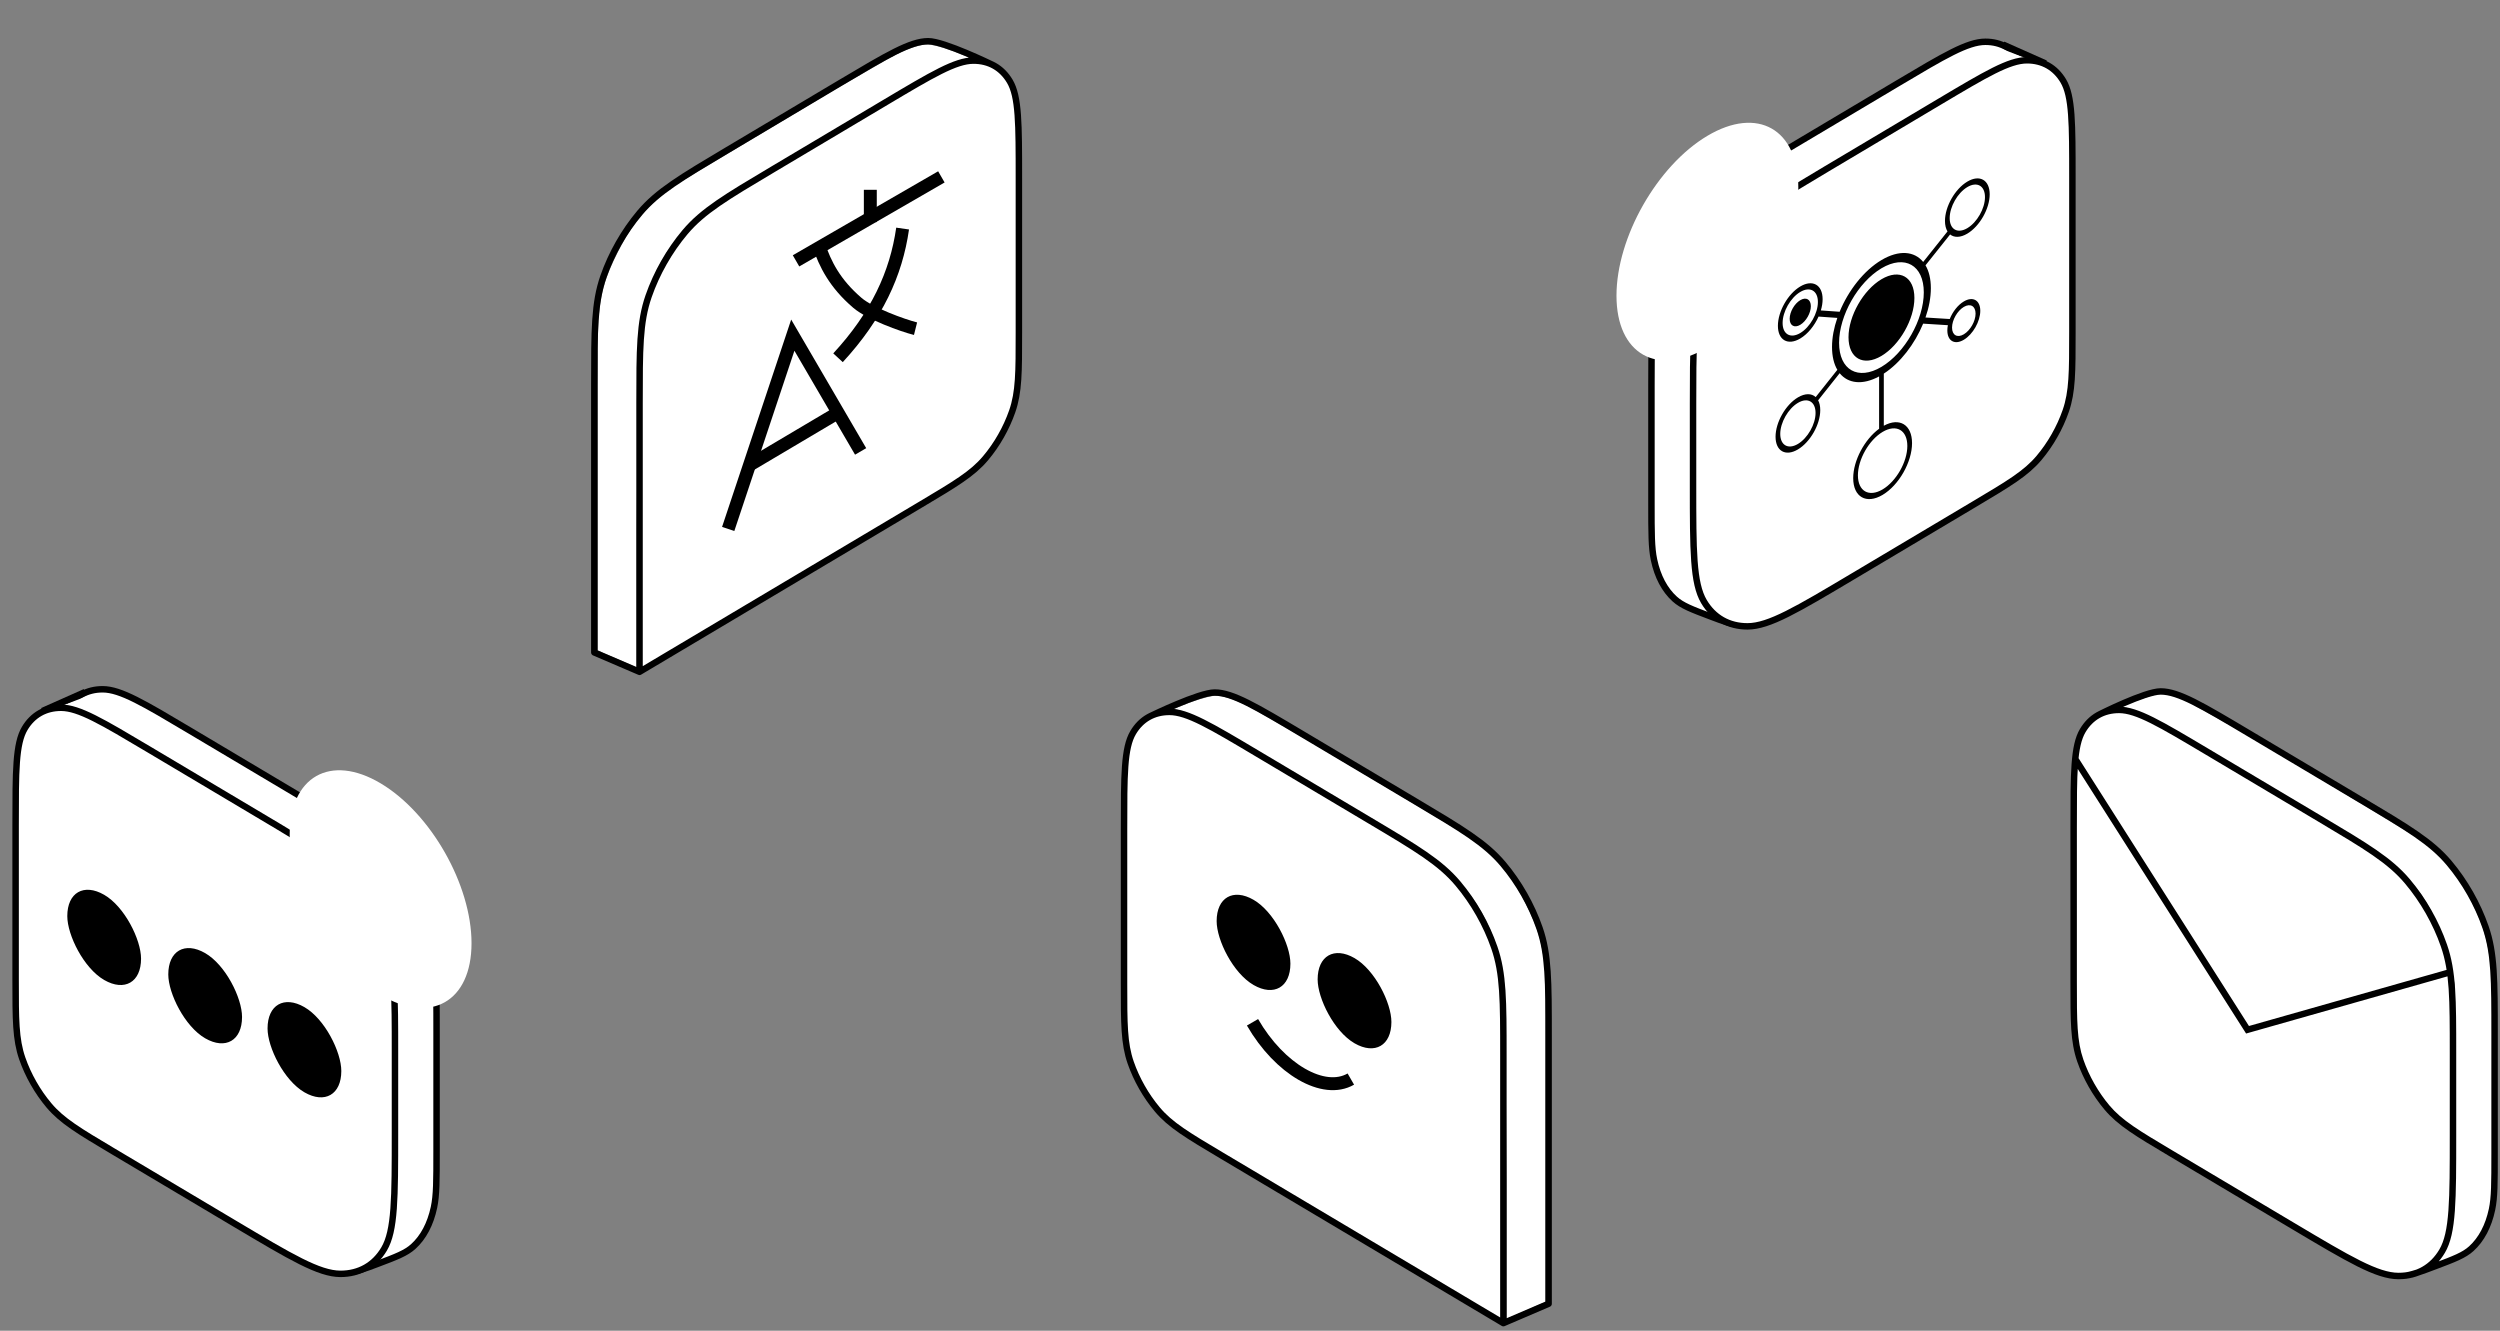 <?xml version="1.0" encoding="utf-8"?>
<svg xmlns="http://www.w3.org/2000/svg" width="387" height="206" viewBox="0 0 387 206" fill="none">
<rect x="0" y="0" width="387" height="206" fill="#808080" stroke="none"/>
<path d="M187.741 107.741C185.411 108.108 181.741 109.741 181.741 109.741C181.741 109.741 183.679 110.21 184.741 110.741L188.741 112.741L205.344 122.803L219.848 131.392C222.348 132.892 224.38 135.1 226.38 137.1C228.38 139.1 230.574 142.894 231.741 146.741C232.375 148.83 232.96 152.871 232.96 152.871L233.241 182.813V189.035V192.911V198.725V204.144L239.241 201.523V193.241V184.241L239.241 155.741C239.241 155.741 239.316 151.759 239.068 149.429C238.636 145.374 237.904 143.318 236.068 139.678C234.8 137.163 233.569 135.245 231.67 133.166C230.27 131.633 227.647 129.688 227.647 129.688L202.404 114.588L193.867 109.673C193.867 109.673 189.872 107.406 187.741 107.741Z" fill="white"/>
<path d="M174 128.381C174 119.98 174 115.779 175.405 113.407C176.641 111.32 178.613 110.198 181.039 110.203C183.796 110.209 187.406 112.356 194.626 116.652L212.098 127.047C219.318 131.342 222.928 133.49 225.685 136.765C228.111 139.646 230.083 143.114 231.319 146.672C232.724 150.717 232.724 154.917 232.724 163.318V204.821L189.126 178.883C183.831 175.733 181.184 174.158 179.162 171.756C177.383 169.643 175.937 167.1 175.03 164.491C174 161.525 174 158.445 174 152.284V128.381Z" fill="white"/>
<path d="M232.724 204.821L239.724 201.821V160.318C239.724 151.917 239.724 147.717 238.319 143.672C237.083 140.114 235.111 136.646 232.685 133.765C229.928 130.49 226.318 128.342 219.098 124.047L201.626 113.652C194.406 109.356 190.796 107.209 188.039 107.203C185.613 107.198 178.271 110.768 178.271 110.768M232.724 204.821V163.318C232.724 154.917 232.724 150.717 231.319 146.672C230.083 143.114 228.111 139.646 225.685 136.765C222.928 133.49 219.318 131.342 212.098 127.047L194.626 116.652C187.406 112.356 183.796 110.209 181.039 110.203C178.613 110.198 176.641 111.32 175.405 113.407C174 115.779 174 119.98 174 128.381V152.284C174 158.445 174 161.525 175.03 164.491C175.937 167.1 177.383 169.643 179.162 171.756C181.184 174.158 183.831 175.733 189.126 178.883L232.724 204.821Z" stroke="black" stroke-linejoin="round"/>
<rect width="13.185" height="13.185" rx="6.592" transform="matrix(0.866 0.5 0 1 188.337 135.992)" fill="black"/>
<path d="M209.11 167.04V167.04C204.907 169.467 198.091 165.532 193.888 158.251V158.251" stroke="black" stroke-width="2" stroke-linejoin="round"/>
<rect width="13.185" height="13.185" rx="6.592" transform="matrix(0.866 0.5 0 1 203.971 145.018)" fill="black"/>
<path d="M334.5 107.381C332.169 107.748 328.5 109.381 328.5 109.381C328.5 109.381 330.438 109.85 331.5 110.381L335.5 112.381L367.5 131.881C370 133.381 371.5 134.881 373.5 136.881C375.5 138.881 377.332 142.533 378.5 146.381C379.134 148.47 380 152.381 380 152.381V182.453C380 182.453 379.839 186.562 379.5 188.881C379.267 190.474 379.114 191.392 378.5 192.881C377.798 194.584 376 196.381 376 196.381C376 196.381 378.386 195.414 379.5 194.881C380.77 194.273 380.922 194.287 382 193.381L382.018 193.366C382.853 192.665 383.339 192.256 384 191.381C385.267 189.703 386 183.881 386 183.881L386 155.381C386 155.381 385.748 151.711 385.5 149.381C385.068 145.327 384.336 143.021 382.5 139.381C381.232 136.866 379.899 134.96 378 132.881C376.6 131.348 374.5 129.881 374.5 129.881L349 114.381L340 109.381C340 109.381 336.631 107.046 334.5 107.381Z" fill="white"/>
<path d="M321 128.072C321 119.672 321 115.471 322.405 113.098C323.641 111.011 325.613 109.89 328.039 109.895C330.796 109.901 334.406 112.048 341.626 116.343L359.098 126.738C366.318 131.034 369.928 133.181 372.685 136.457C375.111 139.338 377.083 142.806 378.319 146.364C379.724 150.408 379.724 154.609 379.724 163.009V175.713C379.724 185.794 379.724 190.834 378.038 193.682C376.555 196.186 374.188 197.532 371.277 197.526C367.968 197.519 363.637 194.942 354.973 189.788L336.126 178.575C330.831 175.425 328.184 173.85 326.162 171.448C324.383 169.335 322.937 166.792 322.03 164.183C321 161.217 321 158.136 321 151.976V128.072Z" fill="white"/>
<path d="M348.064 113.481L347.808 113.911L348.064 113.481ZM365.536 123.876L365.281 124.306L365.536 123.876ZM376.964 196.007L376.787 195.539L376.964 196.007ZM385.766 187.218L385.277 187.114L385.766 187.218ZM382.558 193.293L382.894 193.664L382.558 193.293ZM379.123 133.595L378.741 133.917L379.123 133.595ZM384.757 143.502L385.229 143.338V143.338L384.757 143.502ZM334.477 107.033L334.478 106.533L334.477 107.033ZM336.126 178.575L336.381 178.145L336.126 178.575ZM326.162 171.448L326.544 171.126L326.162 171.448ZM322.03 164.183L322.503 164.019L322.03 164.183ZM378.038 193.682L377.608 193.427L378.038 193.682ZM354.973 189.788L354.717 190.217L354.973 189.788ZM371.277 197.526L371.276 198.026L371.277 197.526ZM359.098 126.738L359.354 126.309L359.098 126.738ZM372.685 136.457L372.303 136.779L372.685 136.457ZM378.319 146.364L378.791 146.2L378.319 146.364ZM341.626 116.343L341.37 116.773L341.626 116.343ZM328.039 109.895L328.04 109.395L328.039 109.895ZM322.405 113.098L322.835 113.353L322.405 113.098ZM347.916 159.408L347.495 159.676L347.695 159.991L348.053 159.889L347.916 159.408ZM347.808 113.911L365.281 124.306L365.792 123.447L348.32 113.052L347.808 113.911ZM385.662 160.147V178.584H386.662V160.147H385.662ZM376.787 195.539C375.75 195.931 374.808 196.289 373.983 196.555C373.15 196.823 372.482 196.982 371.985 196.999L372.019 197.998C372.663 197.976 373.443 197.78 374.29 197.507C375.144 197.231 376.112 196.863 377.14 196.475L376.787 195.539ZM385.662 178.584C385.662 183.116 385.659 185.304 385.277 187.114L386.255 187.321C386.665 185.383 386.662 183.065 386.662 178.584H385.662ZM377.14 196.475C380.075 195.366 381.67 194.773 382.894 193.664L382.223 192.923C381.172 193.875 379.795 194.403 376.787 195.539L377.14 196.475ZM385.277 187.114C384.747 189.618 383.693 191.59 382.223 192.923L382.894 193.664C384.556 192.158 385.693 189.979 386.255 187.321L385.277 187.114ZM365.281 124.306C372.527 128.617 376.05 130.72 378.741 133.917L379.506 133.273C376.682 129.918 372.984 127.726 365.792 123.447L365.281 124.306ZM386.662 160.147C386.662 151.778 386.668 147.48 385.229 143.338L384.285 143.666C385.656 147.613 385.662 151.715 385.662 160.147H386.662ZM378.741 133.917C381.127 136.751 383.069 140.166 384.285 143.666L385.229 143.338C383.973 139.722 381.971 136.201 379.506 133.273L378.741 133.917ZM348.32 113.052C344.716 110.908 341.991 109.286 339.821 108.201C337.657 107.12 335.978 106.536 334.478 106.533L334.476 107.533C335.733 107.535 337.238 108.028 339.373 109.096C341.503 110.16 344.192 111.759 347.808 113.911L348.32 113.052ZM334.478 106.533C333.782 106.531 332.819 106.778 331.815 107.112C330.794 107.452 329.671 107.903 328.632 108.35C327.591 108.798 326.628 109.246 325.926 109.582C325.574 109.75 325.288 109.89 325.088 109.988C324.989 110.037 324.911 110.076 324.858 110.103C324.832 110.116 324.811 110.126 324.798 110.133C324.791 110.136 324.786 110.139 324.782 110.141C324.78 110.142 324.779 110.142 324.778 110.143C324.778 110.143 324.777 110.143 324.777 110.143C324.777 110.143 324.777 110.143 324.777 110.143C324.777 110.144 324.776 110.144 325.002 110.59C325.227 111.036 325.227 111.036 325.227 111.036C325.228 111.036 325.228 111.036 325.228 111.036C325.228 111.036 325.228 111.036 325.228 111.036C325.229 111.035 325.23 111.035 325.232 111.034C325.235 111.032 325.24 111.03 325.247 111.026C325.26 111.02 325.279 111.01 325.305 110.997C325.357 110.971 325.433 110.934 325.531 110.885C325.727 110.789 326.01 110.65 326.357 110.484C327.052 110.152 328.003 109.71 329.028 109.269C330.054 108.826 331.148 108.388 332.131 108.061C333.131 107.728 333.958 107.532 334.476 107.533L334.478 106.533ZM341.37 116.773L358.842 127.168L359.354 126.309L341.881 115.914L341.37 116.773ZM379.224 163.009V175.713H380.224V163.009H379.224ZM355.229 189.358L336.381 178.145L335.87 179.004L354.717 190.217L355.229 189.358ZM321.5 151.976V128.072H320.5V151.976H321.5ZM336.381 178.145C331.06 174.979 328.5 173.449 326.544 171.126L325.779 171.77C327.868 174.251 330.603 175.871 335.87 179.004L336.381 178.145ZM320.5 151.976C320.5 158.105 320.494 161.283 321.558 164.347L322.503 164.019C321.506 161.15 321.5 158.168 321.5 151.976H320.5ZM326.544 171.126C324.805 169.06 323.389 166.57 322.503 164.019L321.558 164.347C322.484 167.013 323.961 169.61 325.779 171.77L326.544 171.126ZM379.224 175.713C379.224 180.761 379.224 184.52 379.014 187.373C378.805 190.234 378.389 192.108 377.608 193.427L378.468 193.936C379.373 192.408 379.8 190.338 380.012 187.446C380.224 184.548 380.224 180.745 380.224 175.713H379.224ZM354.717 190.217C359.042 192.79 362.31 194.735 364.91 196.034C367.503 197.331 369.5 198.022 371.276 198.026L371.279 197.026C369.746 197.023 367.923 196.422 365.357 195.14C362.798 193.861 359.567 191.939 355.229 189.358L354.717 190.217ZM377.608 193.427C376.215 195.779 374.012 197.032 371.279 197.026L371.276 198.026C374.364 198.032 376.895 196.593 378.468 193.936L377.608 193.427ZM358.842 127.168C366.089 131.479 369.612 133.582 372.303 136.779L373.068 136.135C370.244 132.78 366.546 130.588 359.354 126.309L358.842 127.168ZM380.224 163.009C380.224 154.64 380.23 150.342 378.791 146.2L377.847 146.528C379.218 150.475 379.224 154.577 379.224 163.009H380.224ZM372.303 136.779C374.689 139.613 376.631 143.028 377.847 146.528L378.791 146.2C377.535 142.584 375.533 139.063 373.068 136.135L372.303 136.779ZM341.881 115.914C338.278 113.77 335.552 112.148 333.382 111.063C331.219 109.982 329.54 109.398 328.04 109.395L328.038 110.395C329.295 110.397 330.799 110.89 332.935 111.958C335.065 113.022 337.753 114.621 341.37 116.773L341.881 115.914ZM321.5 128.072C321.5 123.864 321.5 120.736 321.674 118.361C321.849 115.98 322.195 114.435 322.835 113.353L321.975 112.844C321.21 114.135 320.854 115.876 320.677 118.288C320.5 120.708 320.5 123.88 320.5 128.072H321.5ZM328.04 109.395C325.437 109.39 323.301 110.604 321.975 112.844L322.835 113.353C323.981 111.418 325.789 110.39 328.038 110.395L328.04 109.395ZM320.825 117.757L347.495 159.676L348.338 159.14L321.669 117.22L320.825 117.757ZM348.053 159.889L379.429 150.98L379.156 150.018L347.78 158.927L348.053 159.889Z" fill="black"/>
<path d="M144.051 6.926C146.381 7.293 150.051 8.926 150.051 8.926C150.051 8.926 148.113 9.395 147.051 9.926L143.051 11.926L126.448 21.988L111.944 30.577C109.444 32.077 107.412 34.285 105.412 36.285C103.412 38.285 101.218 42.079 100.051 45.926C99.417 48.015 98.832 52.056 98.832 52.056L98.551 81.998V88.221V92.096V97.91V103.329L92.551 100.708V92.426V83.426L92.551 54.926C92.551 54.926 92.476 50.944 92.724 48.614C93.156 44.559 93.888 42.504 95.724 38.863C96.992 36.348 98.223 34.431 100.122 32.351C101.522 30.818 104.145 28.873 104.145 28.873L129.388 13.773L137.925 8.858C137.925 8.858 141.92 6.591 144.051 6.926Z" fill="white"/>
<path d="M157.724 27.558C157.724 19.158 157.724 14.957 156.319 12.585C155.083 10.497 153.111 9.376 150.685 9.381C147.927 9.387 144.318 11.534 137.098 15.829L119.626 26.224C112.406 30.52 108.796 32.667 106.038 35.943C103.613 38.824 101.641 42.292 100.405 45.85C99 49.894 99 54.095 99 62.495V103.999L142.598 78.061C147.893 74.911 150.54 73.336 152.562 70.934C154.341 68.821 155.787 66.278 156.693 63.669C157.724 60.703 157.724 57.622 157.724 51.462V27.558Z" fill="white"/>
<path d="M99 103.999L92 100.999V59.495C92 51.095 92 46.894 93.405 42.85C94.641 39.292 96.613 35.824 99.038 32.943C101.796 29.667 105.406 27.52 112.626 23.224L130.098 12.829C137.318 8.534 140.927 6.387 143.685 6.381C146.111 6.376 153.452 9.946 153.452 9.946M99 103.999V62.495C99 54.095 99 49.894 100.405 45.85C101.641 42.292 103.613 38.824 106.038 35.943C108.796 32.667 112.406 30.52 119.626 26.224L137.098 15.829C144.318 11.534 147.927 9.387 150.685 9.381C153.111 9.376 155.083 10.497 156.319 12.585C157.724 14.957 157.724 19.158 157.724 27.558V51.462C157.724 57.622 157.724 60.703 156.693 63.669C155.787 66.278 154.341 68.821 152.562 70.934C150.54 73.336 147.893 74.911 142.598 78.061L99 103.999Z" stroke="black" stroke-linejoin="round"/>
<path d="M145.725 27.381L123.225 40.381" stroke="black" stroke-width="2"/>
<path d="M134.725 29.381L134.725 34.381" stroke="black" stroke-width="2"/>
<path d="M139.725 35.381C138.725 42.381 135.725 48.881 129.725 55.381" stroke="black" stroke-width="2"/>
<path d="M141.725 50.881C139.725 50.381 134.669 48.548 132.725 46.881C129.225 43.881 127.725 40.881 126.725 37.881" stroke="black" stroke-width="2"/>
<path d="M133.225 69.881L122.725 51.881L112.725 81.881" stroke="black" stroke-width="2"/>
<path d="M129.725 63.881L116.225 71.881" stroke="black" stroke-width="2"/>
<path d="M8.855 124.877C8.855 116.477 8.855 112.276 10.261 109.904C11.496 107.816 13.469 106.695 15.894 106.7C18.652 106.706 22.262 108.853 29.481 113.149L46.954 123.544C54.173 127.839 57.783 129.986 60.541 133.262C62.966 136.143 64.938 139.611 66.174 143.169C67.579 147.213 67.579 151.414 67.579 159.815V178.251C67.579 182.758 67.579 185.011 67.183 186.885C66.637 189.466 65.542 191.542 63.976 192.96C62.839 193.991 61.353 194.552 58.381 195.674C56.315 196.454 55.282 196.844 54.141 196.883C52.569 196.937 50.837 196.504 49.056 195.613C47.762 194.966 46.426 193.984 43.752 192.02L22.177 176.168C17.463 172.705 15.105 170.973 13.328 168.633C11.762 166.572 10.514 164.193 9.737 161.787C8.855 159.056 8.855 156.294 8.855 150.768V124.877Z" fill="white" stroke="black" stroke-linejoin="round"/>
<path d="M13.73 107.668L8.269 109.738L7.741 113.601L13.348 110.35L13.73 107.668Z" fill="white"/>
<path d="M2.417 127.74C2.417 119.339 2.417 115.139 3.822 112.766C5.058 110.679 7.03 109.557 9.456 109.562C12.213 109.568 15.823 111.716 23.043 116.011L40.515 126.406C47.735 130.701 51.345 132.849 54.102 136.124C56.528 139.005 58.5 142.473 59.736 146.031C61.141 150.076 61.141 154.276 61.141 162.677V175.38C61.141 185.461 61.141 190.502 59.455 193.349C57.972 195.854 55.605 197.199 52.694 197.193C49.385 197.186 45.054 194.609 36.39 189.455L17.543 178.242C12.248 175.092 9.601 173.517 7.579 171.115C5.8 169.002 4.354 166.459 3.447 163.85C2.417 160.884 2.417 157.804 2.417 151.643V127.74Z" fill="white" stroke="black" stroke-linejoin="round"/>
<path d="M44.845 129.261C44.845 120.217 51.146 116.634 58.918 121.258C66.691 125.882 72.992 136.963 72.992 146.007C72.992 155.051 66.691 158.634 58.918 154.01C51.146 149.386 44.845 138.305 44.845 129.261Z" fill="white"/>
<rect width="13.185" height="13.185" rx="6.592" transform="matrix(0.866 0.5 0 1 10.417 135.22)" fill="black"/>
<rect width="13.185" height="13.185" rx="6.592" transform="matrix(0.866 0.5 0 1 26.051 144.246)" fill="black"/>
<rect width="13.185" height="13.185" rx="6.592" transform="matrix(0.866 0.5 0 1 41.417 152.608)" fill="black"/>
<path d="M6.578 110.058L13.164 107.13" stroke="black"/>
<path d="M314.367 24.645C314.367 16.245 314.367 12.044 312.962 9.672C311.726 7.584 309.754 6.463 307.329 6.468C304.571 6.474 300.961 8.621 293.741 12.917L276.269 23.312C269.049 27.607 265.44 29.755 262.682 33.03C260.256 35.911 258.284 39.379 257.048 42.937C255.643 46.981 255.643 51.182 255.643 59.583V78.019C255.643 82.526 255.643 84.779 256.04 86.653C256.585 89.234 257.681 91.31 259.247 92.728C260.384 93.759 261.87 94.32 264.842 95.442C266.907 96.222 267.94 96.612 269.082 96.651C270.654 96.705 272.386 96.272 274.167 95.381C275.46 94.734 276.797 93.752 279.47 91.788L301.045 75.936C305.76 72.473 308.117 70.741 309.894 68.401C311.46 66.341 312.708 63.961 313.485 61.555C314.367 58.824 314.367 56.062 314.367 50.536V24.645Z" fill="white" stroke="black" stroke-linejoin="round"/>
<path d="M309.494 7.436L314.955 9.506L315.482 13.369L309.875 10.118L309.494 7.436Z" fill="white"/>
<path d="M320.807 27.508C320.807 19.107 320.807 14.907 319.402 12.534C318.166 10.447 316.194 9.325 313.768 9.33C311.01 9.336 307.401 11.484 300.181 15.779L282.709 26.174C275.489 30.469 271.879 32.617 269.121 35.892C266.696 38.773 264.724 42.241 263.488 45.799C262.083 49.844 262.083 54.044 262.083 62.445V75.148C262.083 85.229 262.083 90.27 263.769 93.117C265.252 95.622 267.618 96.967 270.529 96.961C273.838 96.954 278.17 94.377 286.834 89.223L305.681 78.01C310.976 74.86 313.623 73.285 315.645 70.883C317.424 68.77 318.87 66.227 319.776 63.618C320.807 60.652 320.807 57.572 320.807 51.411V27.508Z" fill="white" stroke="black" stroke-linejoin="round"/>
<path fill-rule="evenodd" clip-rule="evenodd" d="M304.543 35.318C303.034 36.216 301.811 35.52 301.811 33.764C301.811 32.008 303.034 29.857 304.543 28.959C306.052 28.062 307.275 28.757 307.275 30.513C307.275 32.269 306.052 34.42 304.543 35.318ZM301.473 35.825C301.223 35.417 301.082 34.869 301.082 34.198C301.082 31.974 302.632 29.249 304.543 28.112C306.454 26.975 308.004 27.856 308.004 30.08C308.004 32.304 306.454 35.029 304.543 36.166C303.471 36.804 302.512 36.806 301.877 36.293L298.068 41.07C298.598 41.966 298.897 43.159 298.897 44.612C298.897 46.067 298.597 47.619 298.065 49.149L301.819 49.384C302.267 48.264 303.075 47.212 303.998 46.664C305.406 45.826 306.548 46.475 306.548 48.114C306.548 49.752 305.406 51.76 303.998 52.598C302.589 53.436 301.448 52.787 301.448 51.148C301.448 50.886 301.477 50.614 301.532 50.34L297.703 50.1C296.406 53.238 294.175 56.172 291.613 57.837V65.905C294.043 64.571 295.984 65.744 295.984 68.599C295.984 71.526 293.945 75.111 291.43 76.607C288.915 78.103 286.876 76.944 286.876 74.018C286.876 71.306 288.627 68.029 290.885 66.372V58.27C288.316 59.659 286.078 59.377 284.782 57.771L281.447 61.966C281.658 62.361 281.776 62.873 281.776 63.487C281.776 65.711 280.227 68.436 278.315 69.573C276.404 70.71 274.855 69.829 274.855 67.605C274.855 65.381 276.404 62.657 278.315 61.519C279.438 60.852 280.435 60.88 281.068 61.467L284.421 57.249C283.894 56.354 283.597 55.163 283.597 53.714C283.597 52.27 283.892 50.731 284.417 49.212L281.511 49.007C280.885 50.414 279.85 51.705 278.68 52.401C276.769 53.538 275.219 52.657 275.219 50.433C275.219 48.209 276.769 45.484 278.68 44.347C280.592 43.21 282.141 44.091 282.141 46.315C282.141 46.874 282.043 47.466 281.866 48.055L284.776 48.261C286.132 44.961 288.523 41.882 291.247 40.261C293.963 38.645 296.349 38.873 297.707 40.549L301.473 35.825ZM291.247 56.793C287.625 58.948 284.689 57.278 284.689 53.064C284.689 48.85 287.625 43.688 291.247 41.533C294.868 39.378 297.804 41.048 297.804 45.262C297.804 49.476 294.868 54.639 291.247 56.793ZM277.041 49.349C277.041 50.403 277.774 50.82 278.68 50.282C279.585 49.743 280.319 48.452 280.319 47.399C280.319 46.345 279.585 45.928 278.68 46.467C277.774 47.005 277.041 48.296 277.041 49.349ZM278.315 68.725C276.806 69.623 275.583 68.928 275.583 67.172C275.583 65.416 276.806 63.265 278.315 62.367C279.824 61.469 281.048 62.165 281.048 63.921C281.048 65.677 279.824 67.828 278.315 68.725ZM303.998 51.75C302.992 52.349 302.176 51.885 302.176 50.715C302.176 49.544 302.992 48.11 303.998 47.511C305.004 46.913 305.819 47.377 305.819 48.547C305.819 49.718 305.004 51.152 303.998 51.75ZM287.605 73.584C287.605 76.042 289.318 77.016 291.43 75.759C293.543 74.502 295.255 71.491 295.255 69.033C295.255 66.575 293.543 65.601 291.43 66.858C289.318 68.114 287.605 71.126 287.605 73.584ZM278.68 51.553C277.171 52.451 275.948 51.755 275.948 49.999C275.948 48.243 277.171 46.092 278.68 45.195C280.189 44.297 281.412 44.993 281.412 46.748C281.412 48.504 280.189 50.655 278.68 51.553ZM291.249 55.097C288.432 56.772 286.149 55.474 286.149 52.196C286.149 48.919 288.432 44.904 291.249 43.228C294.066 41.552 296.349 42.85 296.349 46.128C296.349 49.405 294.066 53.421 291.249 55.097Z" fill="black"/>
<path d="M316.646 9.826L310.061 6.898" stroke="black"/>
<path d="M278.379 29.029C278.379 19.985 272.078 16.402 264.305 21.026C256.533 25.65 250.232 36.731 250.232 45.775C250.232 54.819 256.533 58.402 264.305 53.778C272.078 49.154 278.379 38.073 278.379 29.029Z" fill="white"/>
</svg>